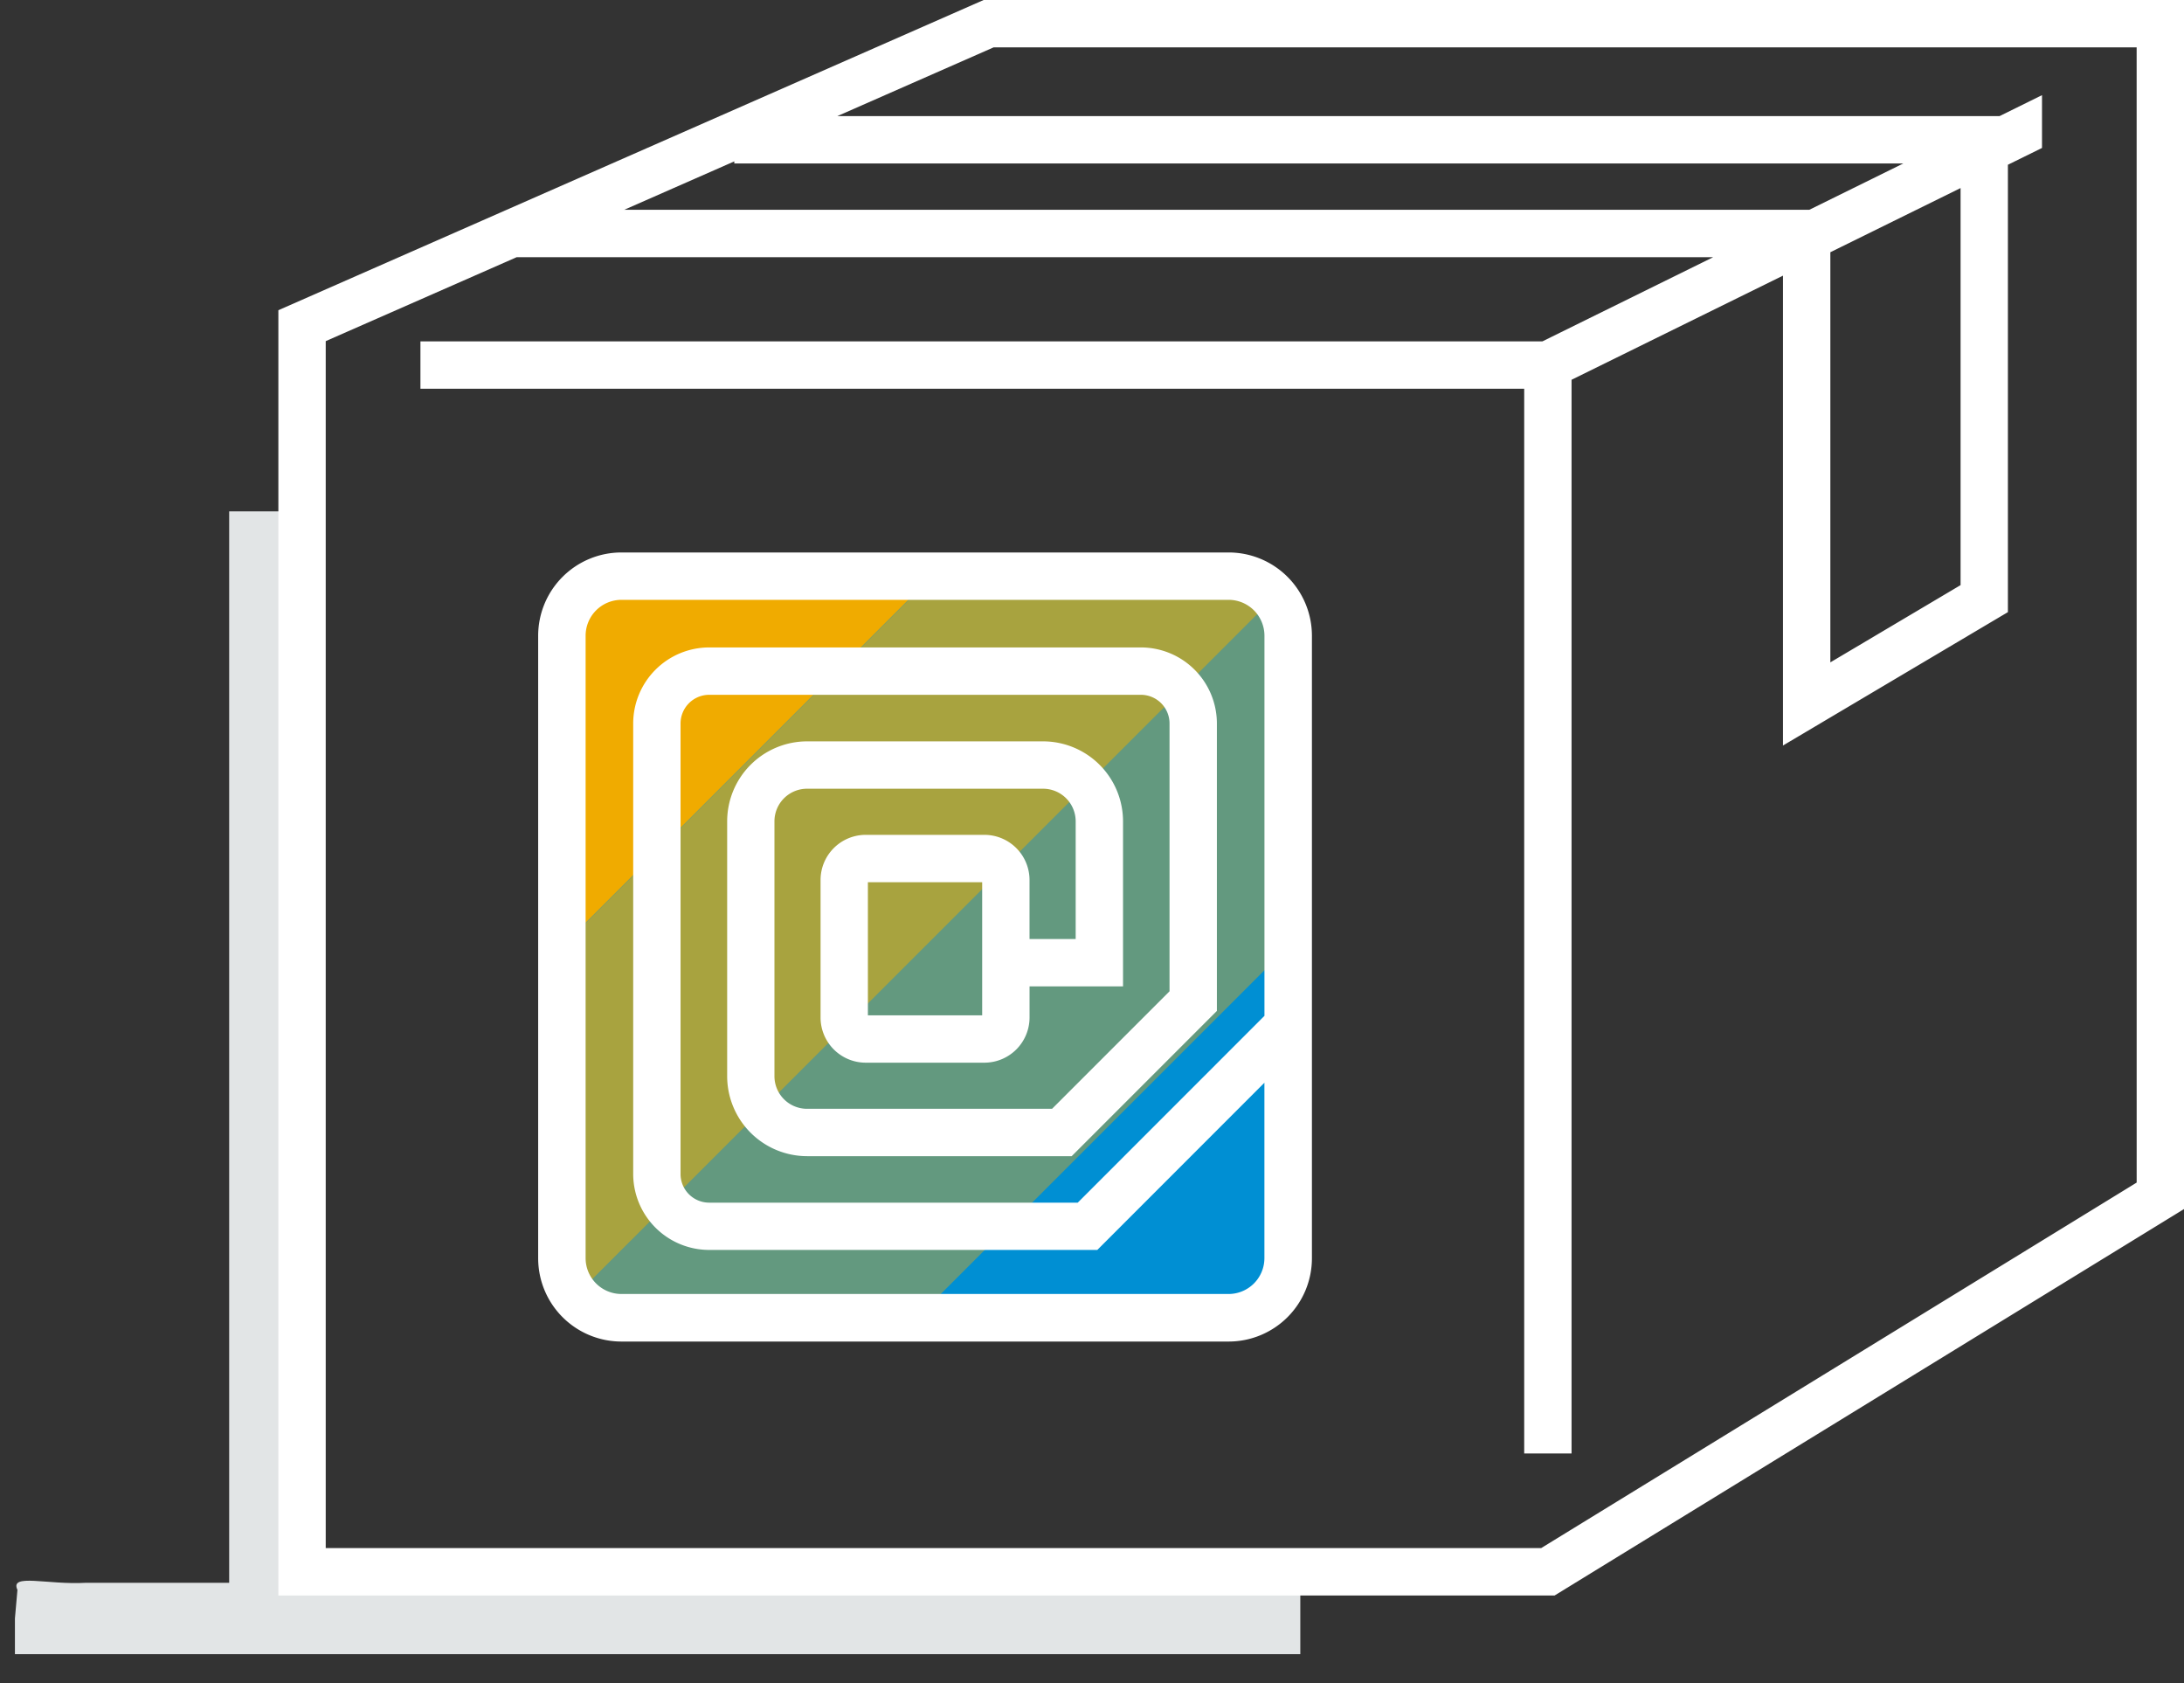 <svg xmlns="http://www.w3.org/2000/svg" xmlns:xlink="http://www.w3.org/1999/xlink" width="94.407" height="72.748" viewBox="0 0 94.407 72.748">
  <rect x="0" y="0" width="94.407" height="72.748" fill="#333333" stroke="none"/>
  <defs>
    <clipPath id="clip-path">
      <rect id="Rectangle_1515" data-name="Rectangle 1515" width="56.209" height="51.463" transform="translate(129 77)" fill="#e2e5e6"/>
    </clipPath>
    <clipPath id="clip-path-2">
      <rect id="Rectangle_1514" data-name="Rectangle 1514" width="185.209" height="136.463" fill="#e2e5e6"/>
    </clipPath>
    <clipPath id="clip-path-3">
      <rect id="Rectangle_1733" data-name="Rectangle 1733" width="82.374" height="68.95" fill="none"/>
    </clipPath>
    <clipPath id="clip-path-5">
      <rect id="Rectangle_1728" data-name="Rectangle 1728" width="31.389" height="31.389" fill="none"/>
    </clipPath>
    <clipPath id="clip-path-7">
      <rect id="Rectangle_1730" data-name="Rectangle 1730" width="31.387" height="31.386" fill="none"/>
    </clipPath>
  </defs>
  <g id="Group_3844" data-name="Group 3844" transform="translate(7070.783 18014.609)">
    <g id="Group_2715" data-name="Group 2715" transform="translate(-7199.783 -18070.324)" clip-path="url(#clip-path)">
      <g id="Group_2714" data-name="Group 2714">
        <g id="Group_2713" data-name="Group 2713" clip-path="url(#clip-path-2)">
          <path id="Path_1484" data-name="Path 1484" d="M141.993,124.115v-46.3h-3.087v46.3h-6.174c-1.688.1-3.323-.424-2.978.308l-.109,1.235V127.2h55.563v-3.087Z" fill="#e2e5e6"/>
        </g>
      </g>
    </g>
    <g id="Group_2979" data-name="Group 2979" transform="translate(-7058.75 -18014.609)" clip-path="url(#clip-path-3)">
      <rect id="Rectangle_1727" data-name="Rectangle 1727" width="31.389" height="31.389" transform="translate(12.258 25.21)" fill="#008fd3"/>
      <path id="Path_1573" data-name="Path 1573" d="M23.954,64.956,39.647,49.262H23.954Z" transform="translate(-11.696 -24.052)" fill="#f0ab00"/>
      <g id="Group_2971" data-name="Group 2971">
        <g id="Group_2970" data-name="Group 2970" clip-path="url(#clip-path-3)">
          <g id="Group_2969" data-name="Group 2969" transform="translate(12.258 25.21)" opacity="0.7">
            <g id="Group_2968" data-name="Group 2968">
              <g id="Group_2967" data-name="Group 2967" clip-path="url(#clip-path-5)">
                <path id="Path_1574" data-name="Path 1574" d="M23.954,80.651h0L55.343,49.266v0H39.652l-15.7,15.7Z" transform="translate(-23.954 -49.262)" fill="#f0ab00"/>
              </g>
            </g>
          </g>
        </g>
      </g>
      <g id="Group_2976" data-name="Group 2976">
        <g id="Group_2975" data-name="Group 2975" clip-path="url(#clip-path-3)">
          <g id="Group_2974" data-name="Group 2974" transform="translate(12.261 25.213)" opacity="0.4">
            <g id="Group_2973" data-name="Group 2973">
              <g id="Group_2972" data-name="Group 2972" clip-path="url(#clip-path-7)">
                <path id="Path_1575" data-name="Path 1575" d="M23.96,80.654H39.654L55.347,64.962V49.268Z" transform="translate(-23.96 -49.268)" fill="#f7a800"/>
              </g>
            </g>
          </g>
        </g>
      </g>
      <g id="Group_2978" data-name="Group 2978">
        <g id="Group_2977" data-name="Group 2977" clip-path="url(#clip-path-3)">
          <path id="Path_1576" data-name="Path 1576" d="M30.487,0,0,13.406V68.95H55.166l27.208-16.7V0Zm36.6,10.9,5.629-2.773V25.286l-5.629,3.338Zm-.909-1.834H14.951l4.757-2.092v.089H70.243Zm14.15,42.039L54.588,66.9H2.047V14.742L10.3,11.115H62.021l-7.382,3.638H6.141V16.8H53.853V62.812H55.9v-46.4l9.139-4.5V32.218l9.723-5.765V7.12l1.474-.726V4.112L74.4,5.018H24.161l6.756-2.971h49.41ZM41.077,23.875H14.83a3.6,3.6,0,0,0-3.6,3.6v26.9a3.6,3.6,0,0,0,3.6,3.6H41.077a3.6,3.6,0,0,0,3.6-3.6v-26.9a3.6,3.6,0,0,0-3.6-3.6m0,32.045H14.83a1.55,1.55,0,0,1-1.549-1.548v-26.9a1.551,1.551,0,0,1,1.549-1.55H41.077a1.551,1.551,0,0,1,1.548,1.55V43.9l-8.071,8.073H18.624a1.238,1.238,0,0,1-1.239-1.233V31.263a1.24,1.24,0,0,1,1.239-1.237H37.284a1.239,1.239,0,0,1,1.238,1.237V42.839l-5.078,5.078H22.851a1.409,1.409,0,0,1-1.407-1.408V35.492a1.409,1.409,0,0,1,1.407-1.407H33.057a1.41,1.41,0,0,1,1.408,1.407v5.087H32.47V38.028a1.953,1.953,0,0,0-1.951-1.95H25.387a1.953,1.953,0,0,0-1.95,1.95v5.944a1.954,1.954,0,0,0,1.95,1.952H30.52a1.954,1.954,0,0,0,1.951-1.952V42.626h4.041V35.492a3.459,3.459,0,0,0-3.455-3.454H22.851A3.459,3.459,0,0,0,19.4,35.492V46.509a3.459,3.459,0,0,0,3.454,3.455H34.292l6.277-6.277V31.263a3.288,3.288,0,0,0-3.285-3.284H18.624a3.289,3.289,0,0,0-3.286,3.284V50.736a3.287,3.287,0,0,0,3.286,3.28H35.4l7.223-7.225v7.581a1.55,1.55,0,0,1-1.548,1.548M30.423,43.877h-4.94V38.125h4.94Z" fill="#fff"/>
        </g>
      </g>
    </g>
  </g>
</svg>
